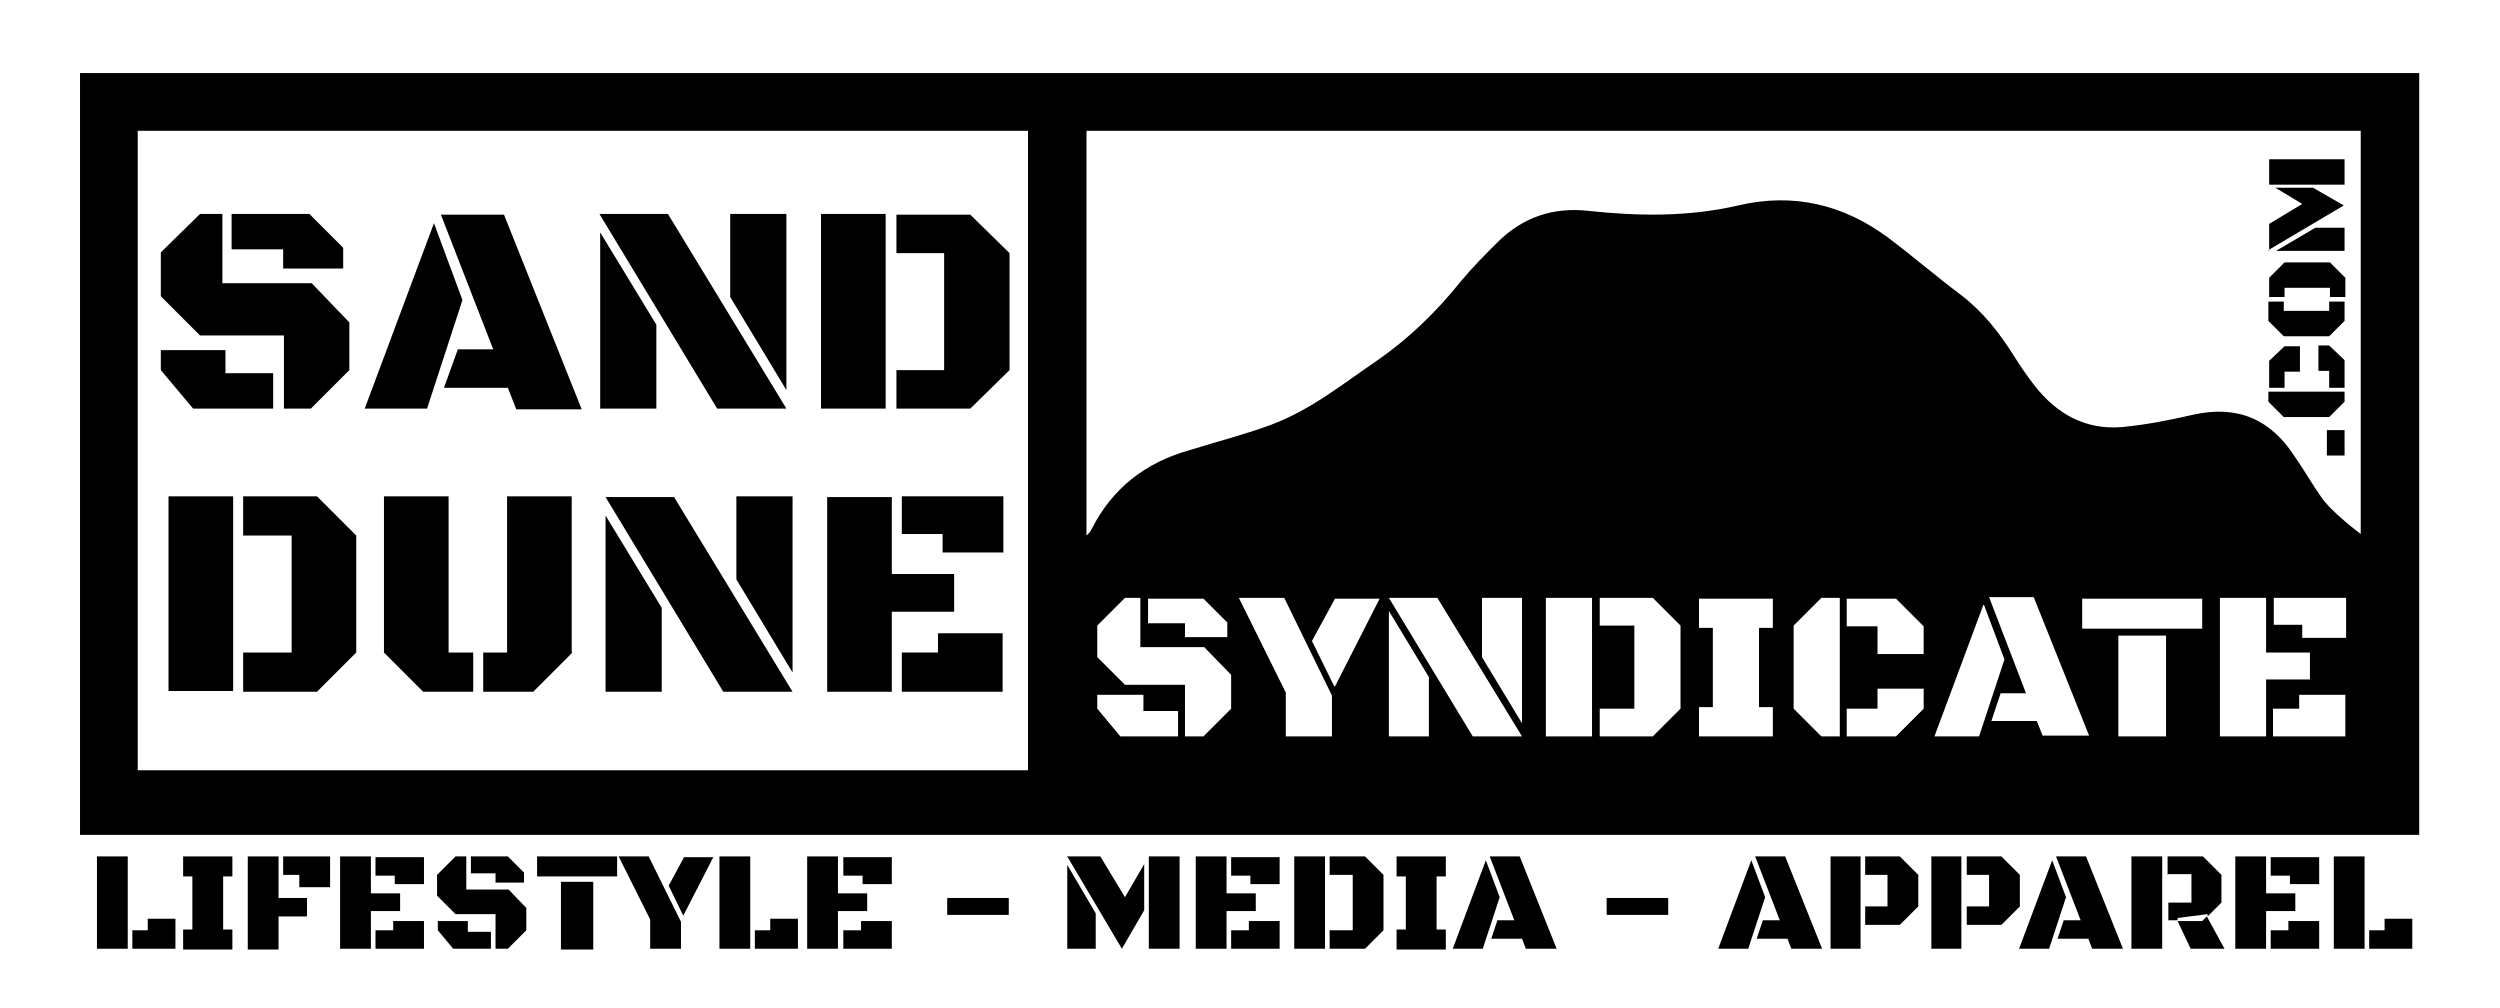 <?xml version="1.0" encoding="UTF-8"?>
<svg id="Layer_1" data-name="Layer 1" xmlns="http://www.w3.org/2000/svg" version="1.1" viewBox="0 0 324.9 131">
  <defs>
    <style>
      .cls-1 {
        fill: #000;
        stroke-width: 0px;
      }
    </style>
  </defs>
  <path class="cls-1" d="M10.4,9.5v99h304V9.5H10.4ZM133.7,100.1H17.9V17h115.7v83.1ZM153,95.7h-7.4l-3-3.6v-1.8h6v2.1h4.5v3.3ZM160,92.1l-3.6,3.6h-2.4v-6.7h-7.8l-3.6-3.6v-4.1l3.6-3.6h2v6.4h8.3l3.5,3.6v4.4ZM149.2,81v-3.2h7.2l3.1,3.1v1.9h-5.5v-1.8h-4.8ZM173.1,95.7h-6v-5.7l-6.1-12.3h5.9l6.2,12.7v5.3ZM173.4,89.2l-2.9-5.9,3-5.5h5.8l-5.8,11.4ZM185.7,95.7h-5.2v-16.3l5.2,8.6v7.7ZM191.4,95.7l-10.9-18h6.3l11,18h-6.4ZM197.8,94l-5.2-8.6v-7.7h5.2v16.3ZM206.9,95.7h-6v-18h6v18ZM218.4,92.1l-3.6,3.6h-6.9v-3.6h4.5v-10.8h-4.5v-3.6h6.9l3.6,3.6v10.8ZM230.4,81.6h-1.8v10.3h1.8v3.8h-9.6v-3.8h1.8v-10.3h-1.8v-3.8h9.6v3.8ZM239.1,95.7h-2.4l-3.6-3.6v-10.8l3.6-3.6h2.4v18ZM250,92.1l-3.6,3.6h-6.4v-3.6h4v-2.6h6v2.6ZM250,85h-6v-3.6h-4v-3.6h6.4l3.6,3.6v3.6ZM251.4,95.7l6.4-17.2,2.7,7.2-3.3,10h-5.8ZM265.5,95.7l-.8-2h-5.9l1.2-3.6h3.3l-4.8-12.5h5.8l7.2,18h-6.1ZM281.5,95.7h-6.2v-13.1h6.2v13.1ZM286.2,81.7h-15.6v-3.9h15.6v3.9ZM294.5,95.7h-6v-18h6v7.1h5.7v3.5h-5.7v7.4ZM304.8,95.7h-9.4v-3.6h3.4v-1.8h6v5.4ZM304.8,82.9h-5.6v-1.7h-3.7v-3.5h9.4v5.2ZM306.8,69.4s-3.9-2.9-5.2-4.9c-1.2-1.7-2.2-3.5-3.4-5.2-3.1-4.8-7.4-6.7-13.2-5.4-3,.7-6.1,1.3-9.2,1.6-4.8.4-8.5-1.7-11.4-5.4-1-1.3-1.9-2.6-2.7-3.9-1.9-3-4-5.7-6.9-7.9-3.2-2.4-6.2-5-9.4-7.4-5.8-4.3-12.3-5.9-19.5-4.2-6.5,1.5-13,1.4-19.5.7-4.5-.5-8.5.8-11.8,4.1-1.6,1.6-3.2,3.2-4.7,5-3.2,4-6.8,7.5-11,10.4-4.4,3-8.6,6.4-13.7,8.3-3.5,1.3-7.1,2.2-10.6,3.3-5.7,1.6-10,4.9-12.7,10.2-.1.2-.2.4-.4.6,0,0-.3.3-.3.3V17h165.6v52.4Z"/>
  <g>
    <path class="cls-1" d="M12.6,123.3v-12h4v12h-4ZM17.2,123.3v-2.4h2v-1.5h3.6v3.9h-5.6Z"/>
    <path class="cls-1" d="M23.8,120.8h1.2v-6.9h-1.2v-2.6h6.4v2.6h-1.2v6.9h1.2v2.6h-6.4v-2.6Z"/>
    <path class="cls-1" d="M32.2,111.3h4v5.4h3.7v2.4h-3.7v4.3h-4v-12ZM36.8,113.7v-2.4h6.1v4h-4v-1.6h-2.1Z"/>
    <path class="cls-1" d="M48.2,118.4v4.9h-4v-12h4v4.8h3.8v2.3h-3.8ZM48.8,113.7v-2.3h6.3v3.5h-3.8v-1.1h-2.5ZM48.8,123.3v-2.4h2.3v-1.2h4v3.6h-6.3Z"/>
    <path class="cls-1" d="M64.4,123.3v-4.5h-5.2l-2.4-2.4v-2.7l2.4-2.4h1.4v4.3h5.5l2.3,2.4v2.9l-2.4,2.4h-1.6ZM56.8,119.7h4v1.4h3v2.2h-4.9l-2-2.4v-1.2ZM61.2,113.5v-2.2h4.8l2.1,2.1v1.3h-3.7v-1.2h-3.2Z"/>
    <path class="cls-1" d="M69.8,111.3h10.4v2.6h-10.4v-2.6ZM72.9,114.6h4.2v8.8h-4.2v-8.8Z"/>
    <path class="cls-1" d="M84.5,119.5l-4.1-8.2h3.9l4.2,8.5v3.5h-4v-3.8ZM88.8,119l-1.9-3.9,2-3.7h3.8l-3.9,7.6Z"/>
    <path class="cls-1" d="M93.5,123.3v-12h4v12h-4ZM98.1,123.3v-2.4h2v-1.5h3.6v3.9h-5.6Z"/>
    <path class="cls-1" d="M108.9,118.4v4.9h-4v-12h4v4.8h3.8v2.3h-3.8ZM109.6,113.7v-2.3h6.3v3.5h-3.8v-1.1h-2.5ZM109.6,123.3v-2.4h2.3v-1.2h4v3.6h-6.3Z"/>
    <path class="cls-1" d="M123.1,116.7h8v2.2h-8v-2.2Z"/>
    <path class="cls-1" d="M138.7,123.3v-10.9l3.7,6.3v4.6h-3.7ZM138.7,111.3h4.3l3.2,5.3,2.5-4.3v6l-2.9,5-7.1-12ZM149.3,123.3v-12h4v12h-4Z"/>
    <path class="cls-1" d="M159.4,118.4v4.9h-4v-12h4v4.8h3.8v2.3h-3.8ZM160,113.7v-2.3h6.3v3.5h-3.8v-1.1h-2.5ZM160,123.3v-2.4h2.3v-1.2h4v3.6h-6.3Z"/>
    <path class="cls-1" d="M168.2,111.3h4v12h-4v-12ZM172.8,123.3v-2.4h3v-7.2h-3v-2.4h4.6l2.4,2.4v7.2l-2.4,2.4h-4.6Z"/>
    <path class="cls-1" d="M181.5,120.8h1.2v-6.9h-1.2v-2.6h6.4v2.6h-1.2v6.9h1.2v2.6h-6.4v-2.6Z"/>
    <path class="cls-1" d="M192.7,123.3h-3.9l4.3-11.5,1.8,4.8-2.2,6.7ZM197.7,122h-3.9l.8-2.4h2.2l-3.2-8.3h3.9l4.8,12h-4l-.5-1.3Z"/>
    <path class="cls-1" d="M208.8,116.7h8v2.2h-8v-2.2Z"/>
    <path class="cls-1" d="M227.2,123.3h-3.9l4.3-11.5,1.8,4.8-2.2,6.7ZM232.2,122h-3.9l.8-2.4h2.2l-3.2-8.3h3.9l4.8,12h-4l-.5-1.3Z"/>
    <path class="cls-1" d="M237.9,123.3v-12h3.9v12h-3.9ZM242.4,113.7v-2.4h4.5l2.4,2.4v4.1l-2.4,2.4h-4.5v-2.4h2.9v-4.1h-2.9Z"/>
    <path class="cls-1" d="M251,123.3v-12h3.9v12h-3.9ZM255.6,113.7v-2.4h4.5l2.4,2.4v4.1l-2.4,2.4h-4.5v-2.4h2.9v-4.1h-2.9Z"/>
    <path class="cls-1" d="M266.3,123.3h-3.9l4.3-11.5,1.8,4.8-2.2,6.7ZM271.3,122h-3.9l.8-2.4h2.2l-3.2-8.3h3.9l4.8,12h-4l-.5-1.3Z"/>
    <path class="cls-1" d="M277,123.3v-12h4v12h-4ZM281.7,113.7v-2.4h4.6l2.4,2.4v3.6l-1.8,1.8v-.3c-.1,0-3.9.5-3.9.5v.3c.1,0-1.2,0-1.2,0v-2.3h3v-3.7h-3ZM289,123.3h-4.3l-1.7-3.6h3.2l.6-.6,2.3,4.2Z"/>
    <path class="cls-1" d="M294.5,118.4v4.9h-4v-12h4v4.8h3.8v2.3h-3.8ZM295.1,113.7v-2.3h6.3v3.5h-3.8v-1.1h-2.5ZM295.1,123.3v-2.4h2.3v-1.2h4v3.6h-6.3Z"/>
    <path class="cls-1" d="M303.3,123.3v-12h4v12h-4ZM307.9,123.3v-2.4h2v-1.5h3.6v3.9h-5.6Z"/>
  </g>
  <g>
    <path class="cls-1" d="M302.4,59.2v-3.3h2.3v3.3h-2.3Z"/>
    <path class="cls-1" d="M296.9,50.4h-2v-3.5l2-1.9h2v3.3h-2v2.2ZM304.7,50.9v1.3l-2,2h-5.9l-2-2v-1.3h9.8ZM304.7,50.4h-2v-2.2h-1.4v-3.3h1.4l2,1.9v3.5Z"/>
    <path class="cls-1" d="M296.9,37.4v1.2h-2v-2.5l2-2h5.9l2,2v2.5h-2v-1.2h-5.8ZM302.7,40.4v-1.2h2v2.5l-2,2h-5.9l-2-2v-2.5h2v1.2h5.8Z"/>
    <path class="cls-1" d="M304.7,24h-9.8v-3.3h9.8v3.3ZM294.9,32.6v-3.5l4.3-2.6-3.5-2.1h4.9l4,2.3-9.8,5.8ZM304.7,32.6h-8.9l5.1-3h3.8v3Z"/>
  </g>
  <g>
    <path class="cls-1" d="M36.9,53.1v-9.5h-10.9l-5.1-5.1v-5.7l5.1-5h2.9v9h11.6l4.9,5.1v6.2l-5,5h-3.4ZM20.9,45.5h8.4v3h6.2v4.6h-10.4l-4.2-5v-2.5ZM30.1,32.4v-4.6h10.1l4.4,4.4v2.7h-7.8v-2.5h-6.7Z"/>
    <path class="cls-1" d="M55.5,53.1h-8.1l9-24.1,3.7,10-4.6,14.1ZM66,50.4h-8.3l1.8-5h4.6l-6.8-17.5h8.2l10.1,25.3h-8.5l-1.1-2.8Z"/>
    <path class="cls-1" d="M102.2,53.1h-9l-15.3-25.3h8.9l15.4,25.3ZM78,53.1v-22.9l7.3,12v10.9h-7.3ZM102.2,27.8v22.9l-7.3-12.1v-10.8h7.3Z"/>
    <path class="cls-1" d="M106.7,27.8h8.4v25.3h-8.4v-25.3ZM116.5,53.1v-5h6.2v-15.2h-6.2v-5h9.6l5.1,5v15.2l-5.1,5h-9.6Z"/>
  </g>
  <g>
    <path class="cls-1" d="M21.9,64.5h8.4v25.3h-8.4v-25.3ZM31.6,89.9v-5.1h6.3v-15.2h-6.3v-5.1h9.6l5.1,5.1v15.2l-5.1,5.1h-9.6Z"/>
    <path class="cls-1" d="M58.4,84.8h3.1v5.1h-6.5l-5.1-5.1v-20.3h8.4v20.3ZM74.4,84.8l-5.1,5.1h-6.5v-5.1h3.1v-20.3h8.4v20.3Z"/>
    <path class="cls-1" d="M103,89.9h-9l-15.3-25.3h8.9l15.4,25.3ZM78.7,89.9v-22.9l7.3,12v10.9h-7.3ZM103,64.5v22.9l-7.3-12.1v-10.8h7.3Z"/>
    <path class="cls-1" d="M115.9,79.5v10.4h-8.4v-25.3h8.4v10h8.1v4.9h-8.1ZM117.2,69.4v-4.9h13.2v7.3h-7.9v-2.4h-5.2ZM117.2,89.9v-5.1h4.7v-2.5h8.4v7.6h-13.2Z"/>
  </g>
</svg>